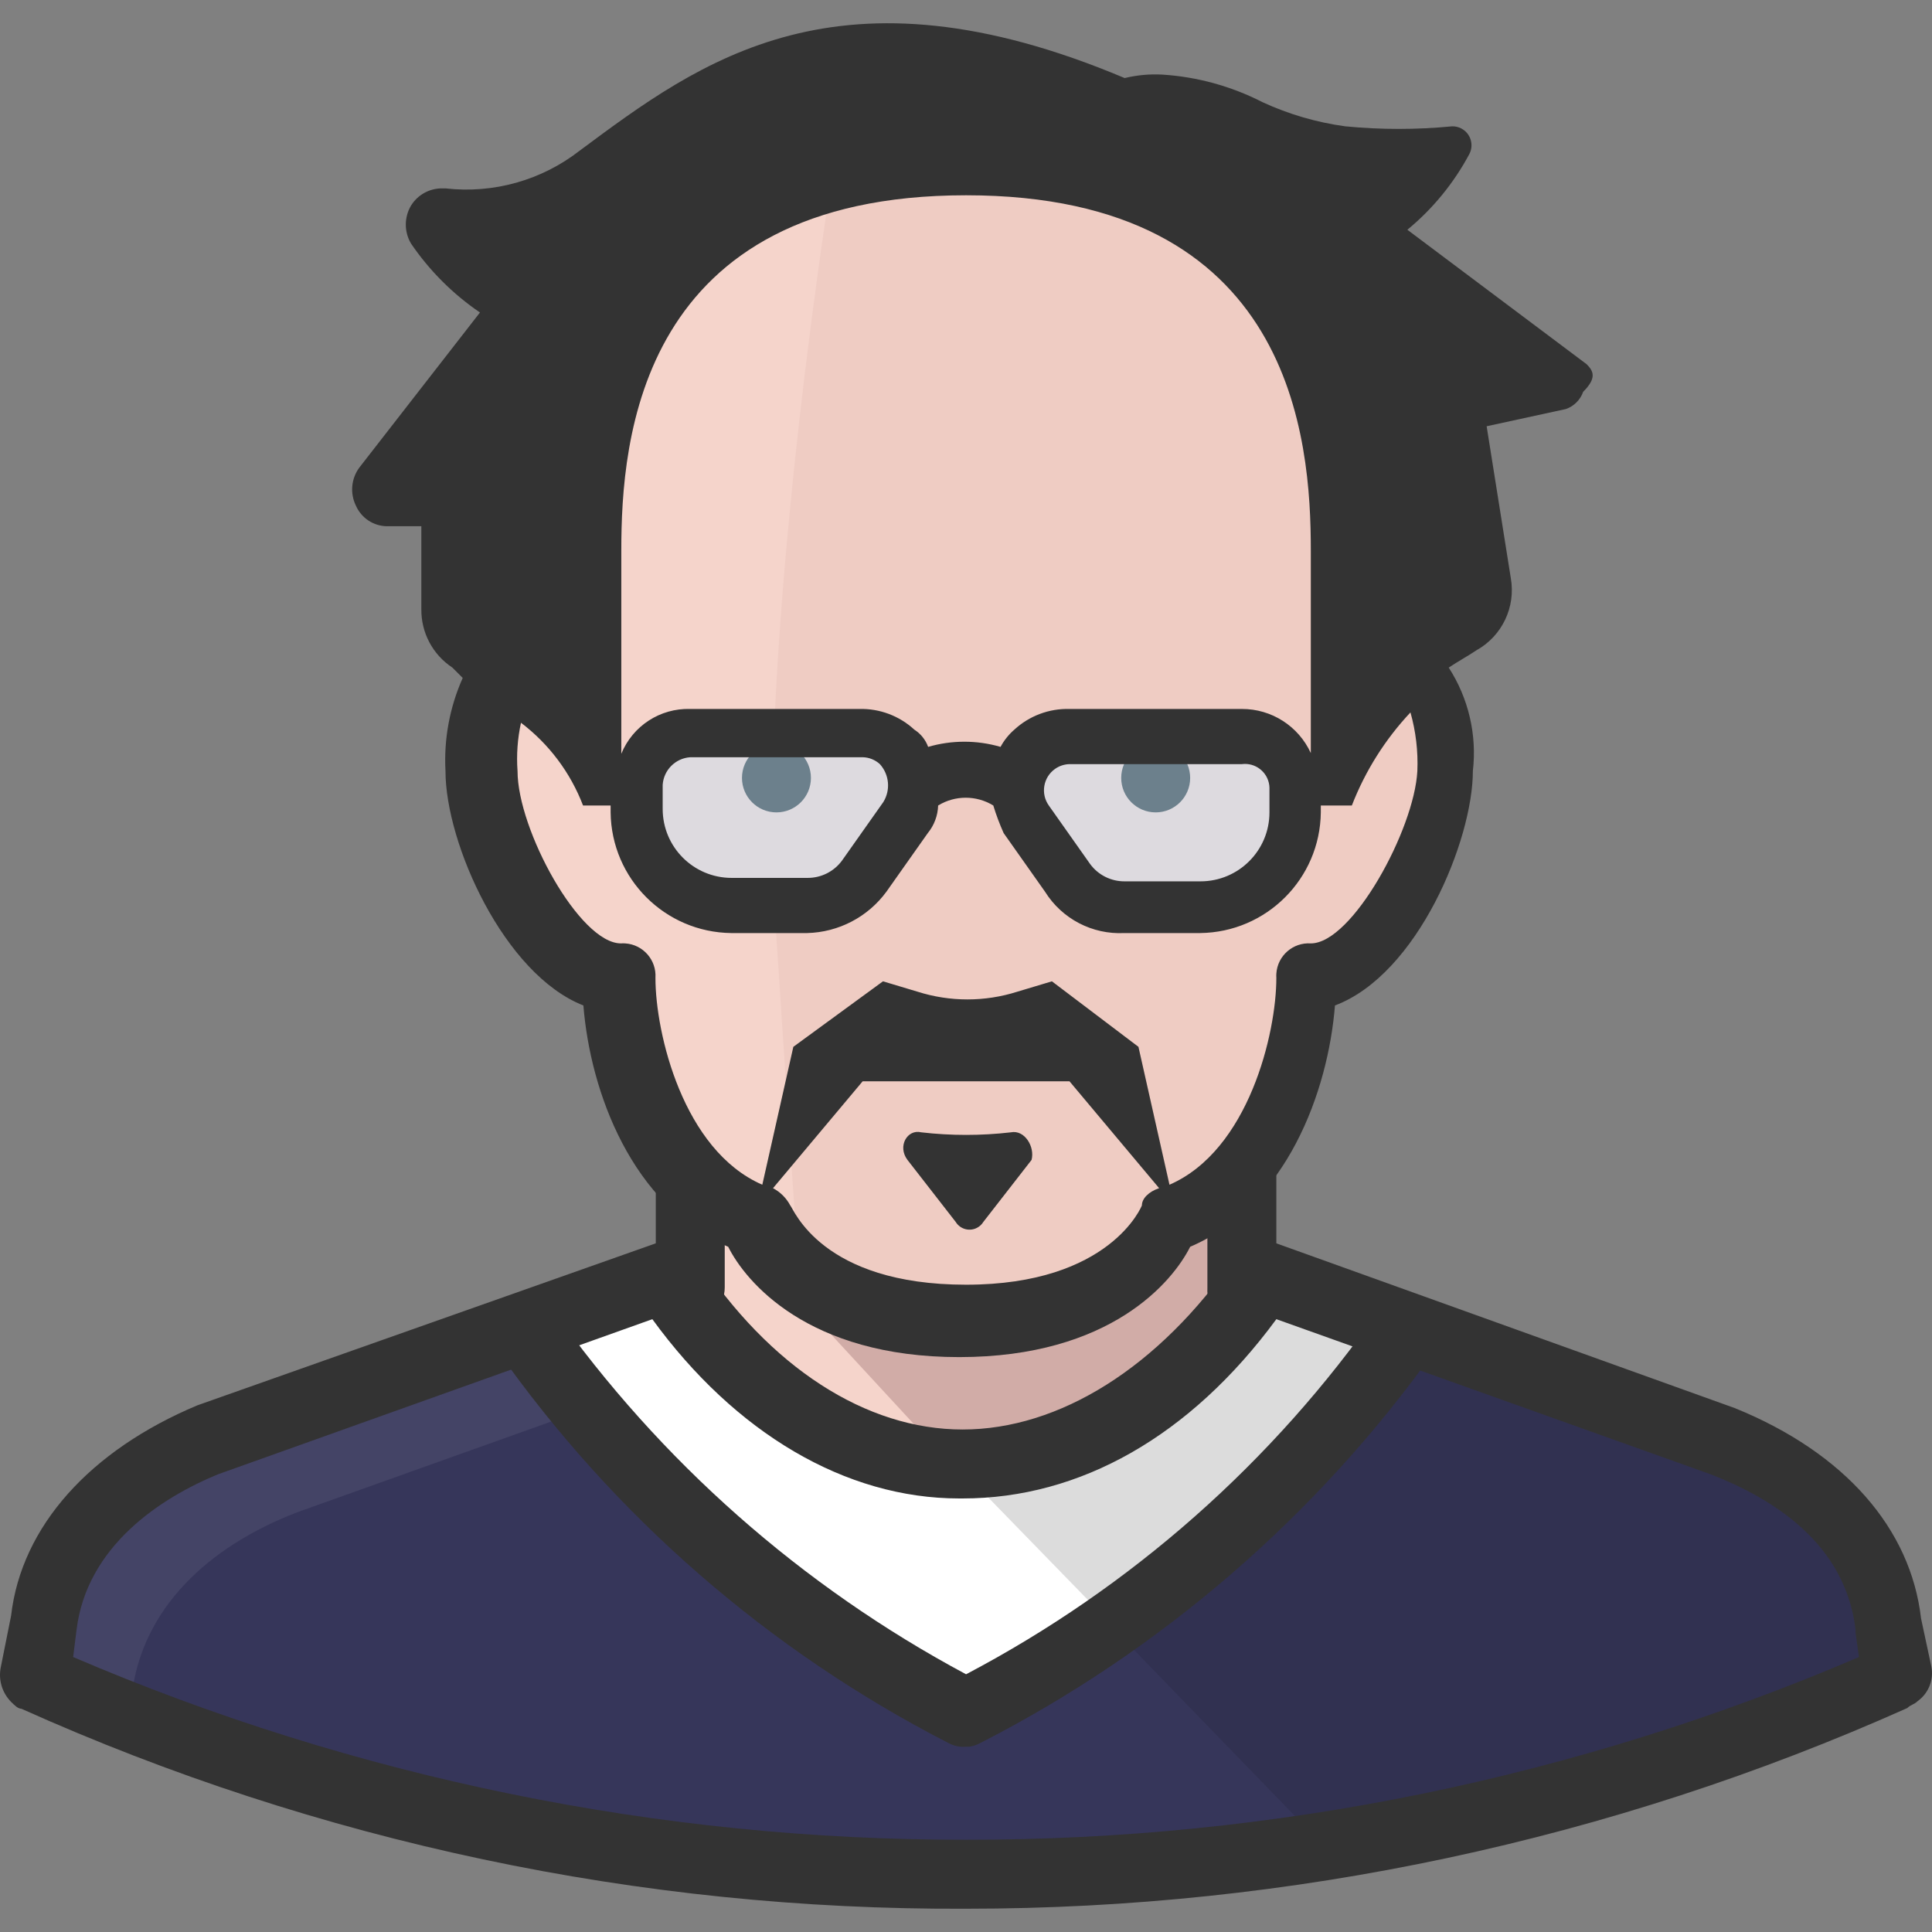 <?xml version="1.0" encoding="iso-8859-1"?>
<!-- Generator: Adobe Illustrator 19.0.0, SVG Export Plug-In . SVG Version: 6.00 Build 0)  -->
<svg version="1.1" id="Capa_1" xmlns="http://www.w3.org/2000/svg" xmlns:xlink="http://www.w3.org/1999/xlink" x="0px" y="0px"
	 viewBox="0 0 512.005 512.005" style="enable-background:new 0 0 512.005 512.005;" xml:space="preserve">
<rect x="0" y="0" width="512.005" height="512.005" fill="#808080" stroke="none"/>
<rect x="182.911" y="267.336" style="fill:#F5D4CB;" width="146.184" height="135.22"/>
<polygon style="fill:#D1ACA7;" points="329.113,304.832 201.202,304.832 192.065,323.105 301.703,441.879 329.113,414.47 "/>
<path style="fill:#F5D4CB;" d="M256.021,349.601c19.214,0.037,37.387-8.716,49.337-23.755l6.396-5.482
	c34.719-16.446,36.546-37.46,40.201-66.696c19.187,0,33.805-29.237,36.546-46.596c3.655-25.582-11.877-33.805-26.496-30.15v-28.323
	c-0.914-55.733-30.15-105.983-105.983-105.983S150.86,92.865,150.86,148.598v28.323c-14.618-2.741-30.15,4.568-26.496,30.15
	c1.827,17.359,17.359,46.596,36.546,46.596c3.655,28.323,5.482,49.337,40.201,66.696l6.396,5.482
	C215.82,340.464,236.834,349.601,256.021,349.601z"/>
<g style="opacity:0.3;enable-background:new    ;">
	<path style="fill:#E0B9B2;" d="M362.004,176.921v-28.323c-0.914-55.733-30.15-105.983-105.983-105.983
		c-12.024,0.055-23.983,1.59-35.632,4.568c-10.05,65.783-17.359,139.788-15.532,188.212c0.914,11.877,3.655,56.646,6.396,95.02
		c11.64,12.298,27.839,19.241,44.769,19.187c19.214,0.037,37.387-8.716,49.337-23.755l6.396-5.482
		c34.719-16.446,36.546-37.46,40.201-66.696c19.187,0,33.805-29.237,36.546-46.596C392.155,181.307,376.623,173.266,362.004,176.921
		z"/>
</g>
<path style="fill:#FFFFFF;" d="M500.879,430.916c-2.741-22.841-20.1-39.287-43.855-48.423l-121.515-43.855
	c-45.682,65.783-114.206,65.783-158.061,0L55.018,382.309c-23.755,10.05-40.201,25.582-43.855,48.423l-2.741,13.705
	c77.779,34.125,161.752,51.85,246.685,52.078c84.979,0.219,169.043-17.533,246.685-52.078h0.914L500.879,430.916z"/>
<path style="fill:#DCDCDC;" d="M351.04,488.475c52.297-8.232,103.288-23.28,151.666-44.769h0.914l-2.741-13.705
	c-2.741-22.841-20.1-39.287-43.855-48.423l-121.515-43.855c-23.755,34.719-53.905,51.164-83.142,49.337L351.04,488.475z"/>
<path style="fill:#36365A;" d="M500.879,430.916c-2.741-22.841-20.1-39.287-43.855-48.423l-83.142-30.15
	c-30.744,42.275-70.744,76.957-116.947,101.415h-0.914c-46.203-24.458-86.203-59.141-116.947-101.415l-84.056,29.968
	c-23.755,10.05-40.201,25.582-43.855,48.423l-2.741,13.705c77.779,34.125,161.752,51.85,246.685,52.078
	c84.979,0.219,169.043-17.533,246.685-52.078h0.914L500.879,430.916z"/>
<path style="fill:#313151;" d="M500.879,430.916c-2.741-22.841-20.1-39.287-43.855-48.423l-83.142-30.15
	c-21.964,30.415-48.825,56.966-79.488,78.574l56.646,58.474c2.741,0,4.568-0.914,7.309-0.914c6.396-0.914,13.705-2.741,20.1-3.655
	c2.741-0.914,6.396-0.914,9.137-1.827l24.669-5.482c2.741-0.914,4.568-0.914,7.309-1.827c7.163-1.581,14.189-3.719,21.014-6.396
	c1.827-0.914,3.655-0.914,5.482-1.827c8.223-2.741,16.446-5.482,24.669-9.137c2.056-1.078,4.194-1.992,6.396-2.741
	c8.223-3.655,17.359-6.396,25.582-10.05h0.914L500.879,430.916z"/>
<g>
	<path style="fill:#333333;" d="M174.706,300.081c-0.831,1.37-1.151,2.988-0.914,4.568v36.546c-0.311,4.733,3.271,8.826,8.004,9.136
		c0.375,0.027,0.758,0.027,1.133,0c5.043,0,9.136-4.093,9.136-9.136v-26.496C185.524,310.807,179.658,305.864,174.706,300.081z"/>
	<path style="fill:#333333;" d="M319.976,315.796v25.582c-0.311,4.733,3.271,8.826,8.004,9.137c0.375,0.027,0.758,0.027,1.133,0
		c5.043,0,9.136-4.093,9.136-9.137v-36.546c0.137-1.288-0.183-2.586-0.914-3.655C332.594,307.171,326.692,312.15,319.976,315.796z"
		/>
</g>
<path style="fill:#444466;" d="M34.918,449.189c2.741-22.841,20.1-39.287,43.855-48.423l76.747-27.409
	c-6.396-7.309-11.877-14.618-16.446-21.014l-84.056,29.968c-23.755,10.05-40.201,25.582-43.855,48.423l-2.741,13.705
	c8.223,3.655,16.446,7.309,24.669,10.05L34.918,449.189z"/>
<g>
	<path style="fill:#333333;" d="M256.935,462.893h-0.914c-1.581,0.146-3.161-0.174-4.568-0.914
		c-47.747-24.504-88.816-60.255-119.688-104.156c-2.659-4.121-1.873-9.575,1.827-12.791c4.102-2.741,9.621-1.955,12.791,1.827
		c28.515,40.374,66.057,73.53,109.638,96.847c43.773-23.033,81.379-56.244,109.638-96.847c3.033-4.038,8.762-4.851,12.791-1.818
		c4.029,3.024,4.842,8.744,1.827,12.782c-31.247,43.901-72.617,79.634-120.602,104.156
		C258.817,462.427,257.885,462.738,256.935,462.893z"/>
	<path style="fill:#333333;" d="M256.021,505.835c-86.276,0.42-171.638-17.643-250.34-52.992c-0.914,0-1.827-0.914-2.741-1.827
		c-2.375-2.403-3.408-5.829-2.741-9.137l2.741-13.705c2.741-23.755,21.014-43.855,49.337-55.733L173.792,329.5
		c4.057-1.544,8.643-0.018,10.964,3.655c19.187,29.237,44.769,45.682,70.351,45.682s52.078-16.446,72.178-45.682
		c2.503-3.435,6.907-4.897,10.964-3.655l121.515,43.672c29.237,11.877,46.596,31.978,49.337,55.733l2.741,12.791
		c0.667,3.499-0.758,7.063-3.655,9.137c-0.914,0.914-1.827,0.914-2.741,1.827C426.965,487.726,341.977,505.853,256.021,505.835z
		 M19.386,439.138c74.773,32.042,155.284,48.515,236.635,48.423c81.351,0.091,161.862-16.382,236.635-48.423l-0.914-6.396v-0.914
		c-2.741-22.841-21.928-34.719-38.373-41.114l-115.12-41.114c-22.841,31.064-52.078,47.51-83.142,47.51h-0.914
		c-30.15,0-59.387-17.359-81.315-47.51l-115.12,41.114c-15.532,6.396-34.719,19.187-37.46,41.114L19.386,439.138z"/>
</g>
<g>
	<path style="fill:#DDDADF;" d="M329.113,194.28h-44.769c-3.709-0.192-7.337,1.124-10.05,3.655
		c-5.052,4.797-5.829,12.572-1.827,18.273l10.964,15.532c3.444,4.742,8.78,7.739,14.618,8.223h20.1
		c14.125,0,25.582-11.457,25.582-25.582v-6.396C342.808,200.484,336.66,194.71,329.113,194.28z"/>
	<path style="fill:#DDDADF;" d="M194.806,239.963h20.009c6.057,0.347,11.768-2.86,14.618-8.223l10.964-15.532
		c4.002-5.701,3.225-13.476-1.827-18.273c-2.714-2.531-6.341-3.846-10.05-3.655h-44.769c-7.492,0.192-13.513,6.213-13.705,13.705
		v6.396c-1.023,13.083,8.753,24.513,21.827,25.536C192.851,239.99,193.829,240.009,194.806,239.963z"/>
</g>
<g>
	<circle style="fill:#6C808C;" cx="205.77" cy="206.158" r="9.136"/>
	<circle style="fill:#6C808C;" cx="306.272" cy="206.158" r="9.136"/>
</g>
<g>
	<path style="fill:#333333;" d="M267.898,300.081c-7.894,0.914-15.861,0.914-23.755,0c-3.655-0.914-6.396,3.655-3.655,7.309
		l12.791,16.446c1.243,2.019,3.892,2.65,5.911,1.398c0.566-0.347,1.051-0.831,1.398-1.398l12.791-16.446
		C274.294,303.918,271.553,299.35,267.898,300.081z"/>
	<path style="fill:#333333;" d="M420.478,96.52l-47.51-35.632c6.752-5.555,12.334-12.389,16.446-20.1
		c1.261-2.476,0.283-5.5-2.193-6.761c-0.731-0.375-1.553-0.566-2.375-0.548c-9.42,0.914-18.903,0.914-28.323,0
		c-7.583-1.032-14.975-3.189-21.928-6.396c-8.241-4.221-17.259-6.715-26.496-7.309c-3.38-0.192-6.761,0.119-10.05,0.914
		c-75.833-31.978-112.379-4.568-144.357,19.187c-10.096,7.894-22.896,11.503-35.632,10.05h-0.914
		c-3.353-0.018-6.469,1.718-8.223,4.568c-1.836,3.097-1.836,6.953,0,10.05c4.888,7.181,11.092,13.385,18.273,18.273l-31.978,41.114
		c-2.147,2.924-2.494,6.788-0.914,10.05c1.434,3.28,4.641,5.427,8.223,5.482h9.136v21.928c-0.091,6.24,3.006,12.097,8.223,15.532
		l2.741,2.741c-3.454,7.748-5.025,16.199-4.568,24.669c0,19.187,15.532,53.905,36.546,62.128
		c1.827,22.841,12.791,52.992,38.373,63.955c4.568,9.136,21.014,29.237,61.215,29.237s56.646-20.1,61.215-29.237
		c25.582-10.964,36.546-41.114,38.373-63.955c21.928-8.223,36.546-43.855,36.546-62.128c1.115-9.602-1.151-19.287-6.396-27.409
		c2.741-1.827,4.568-2.741,7.309-4.568c6.834-3.783,10.507-11.494,9.136-19.187l-6.396-40.201l21.014-4.568
		c2.138-0.758,3.81-2.43,4.568-4.568C423.219,100.174,422.305,98.347,420.478,96.52z M329.113,187.885H283.43
		c-5.4-0.146-10.644,1.818-14.618,5.482c-1.489,1.288-2.723,2.832-3.655,4.568c-6.268-1.827-12.919-1.827-19.187,0
		c-0.685-1.882-1.964-3.49-3.655-4.568c-3.974-3.664-9.219-5.628-14.618-5.482h-44.769c-7.976-0.247-15.258,4.486-18.273,11.877
		v-53.905c0-29.237,4.568-94.106,91.365-94.106s91.365,64.869,91.365,94.106v53.723C344.115,192.435,336.97,187.857,329.113,187.885
		z M336.422,208.899v6.396c0,10.096-8.177,18.273-18.273,18.273h-20.1c-3.6,0.027-6.999-1.672-9.136-4.568l-10.964-15.532
		c-2.22-3.125-1.489-7.465,1.635-9.685c1.124-0.804,2.467-1.243,3.846-1.279h45.682c3.554-0.457,6.807,2.056,7.264,5.61
		c0.027,0.201,0.046,0.402,0.046,0.603L336.422,208.899z M234.093,212.553l-10.964,15.532c-2.138,2.896-5.537,4.596-9.137,4.568
		h-20.1c-10.096,0-18.273-8.177-18.273-18.273v-6.396c0.265-3.92,3.39-7.044,7.309-7.309h45.682c1.69,0.027,3.317,0.685,4.568,1.827
		C235.683,205.281,236.058,209.374,234.093,212.553z M302.617,319.45c0,0-8.223,21.014-46.596,21.014s-45.682-20.1-46.596-21.014
		c-1.032-1.946-2.622-3.536-4.568-4.568l23.755-28.323h54.819l23.755,28.323C304.444,315.796,302.617,317.623,302.617,319.45z
		 M347.386,250.013c-4.733-0.311-8.826,3.271-9.137,8.004c-0.027,0.375-0.027,0.758,0,1.133c0,14.618-7.309,45.682-28.323,54.819
		l-8.223-36.546l-22.933-17.359l-9.136,2.741c-8.616,2.741-17.88,2.741-26.496,0l-9.137-2.741l-23.755,17.359l-8.223,36.546
		c-21.014-9.136-28.323-40.201-28.323-54.819c0.311-4.733-3.271-8.826-8.004-9.137c-0.375-0.027-0.758-0.027-1.133,0
		c-10.964,0-27.409-30.15-27.409-45.682c-0.311-4.285,0-8.597,0.914-12.791c7.419,5.628,13.12,13.23,16.446,21.928h7.309v1.827
		c0.201,17.579,14.399,31.777,31.978,31.978h20.1c8.323-0.201,16.089-4.248,21.014-10.964l10.964-15.532
		c1.69-2.065,2.659-4.641,2.741-7.309c4.486-2.75,10.132-2.75,14.618,0c0.758,2.494,1.681,4.934,2.741,7.309l10.964,15.532
		c4.495,7.2,12.535,11.393,21.014,10.964h20.1c17.579-0.201,31.777-14.399,31.978-31.978v-1.827h8.223
		c3.545-9.146,8.817-17.515,15.532-24.669c1.425,5.043,2.047,10.288,1.827,15.532C374.795,219.863,358.35,250.013,347.386,250.013z"
		/>
</g>
<g>
</g>
<g>
</g>
<g>
</g>
<g>
</g>
<g>
</g>
<g>
</g>
<g>
</g>
<g>
</g>
<g>
</g>
<g>
</g>
<g>
</g>
<g>
</g>
<g>
</g>
<g>
</g>
<g>
</g>
</svg>
